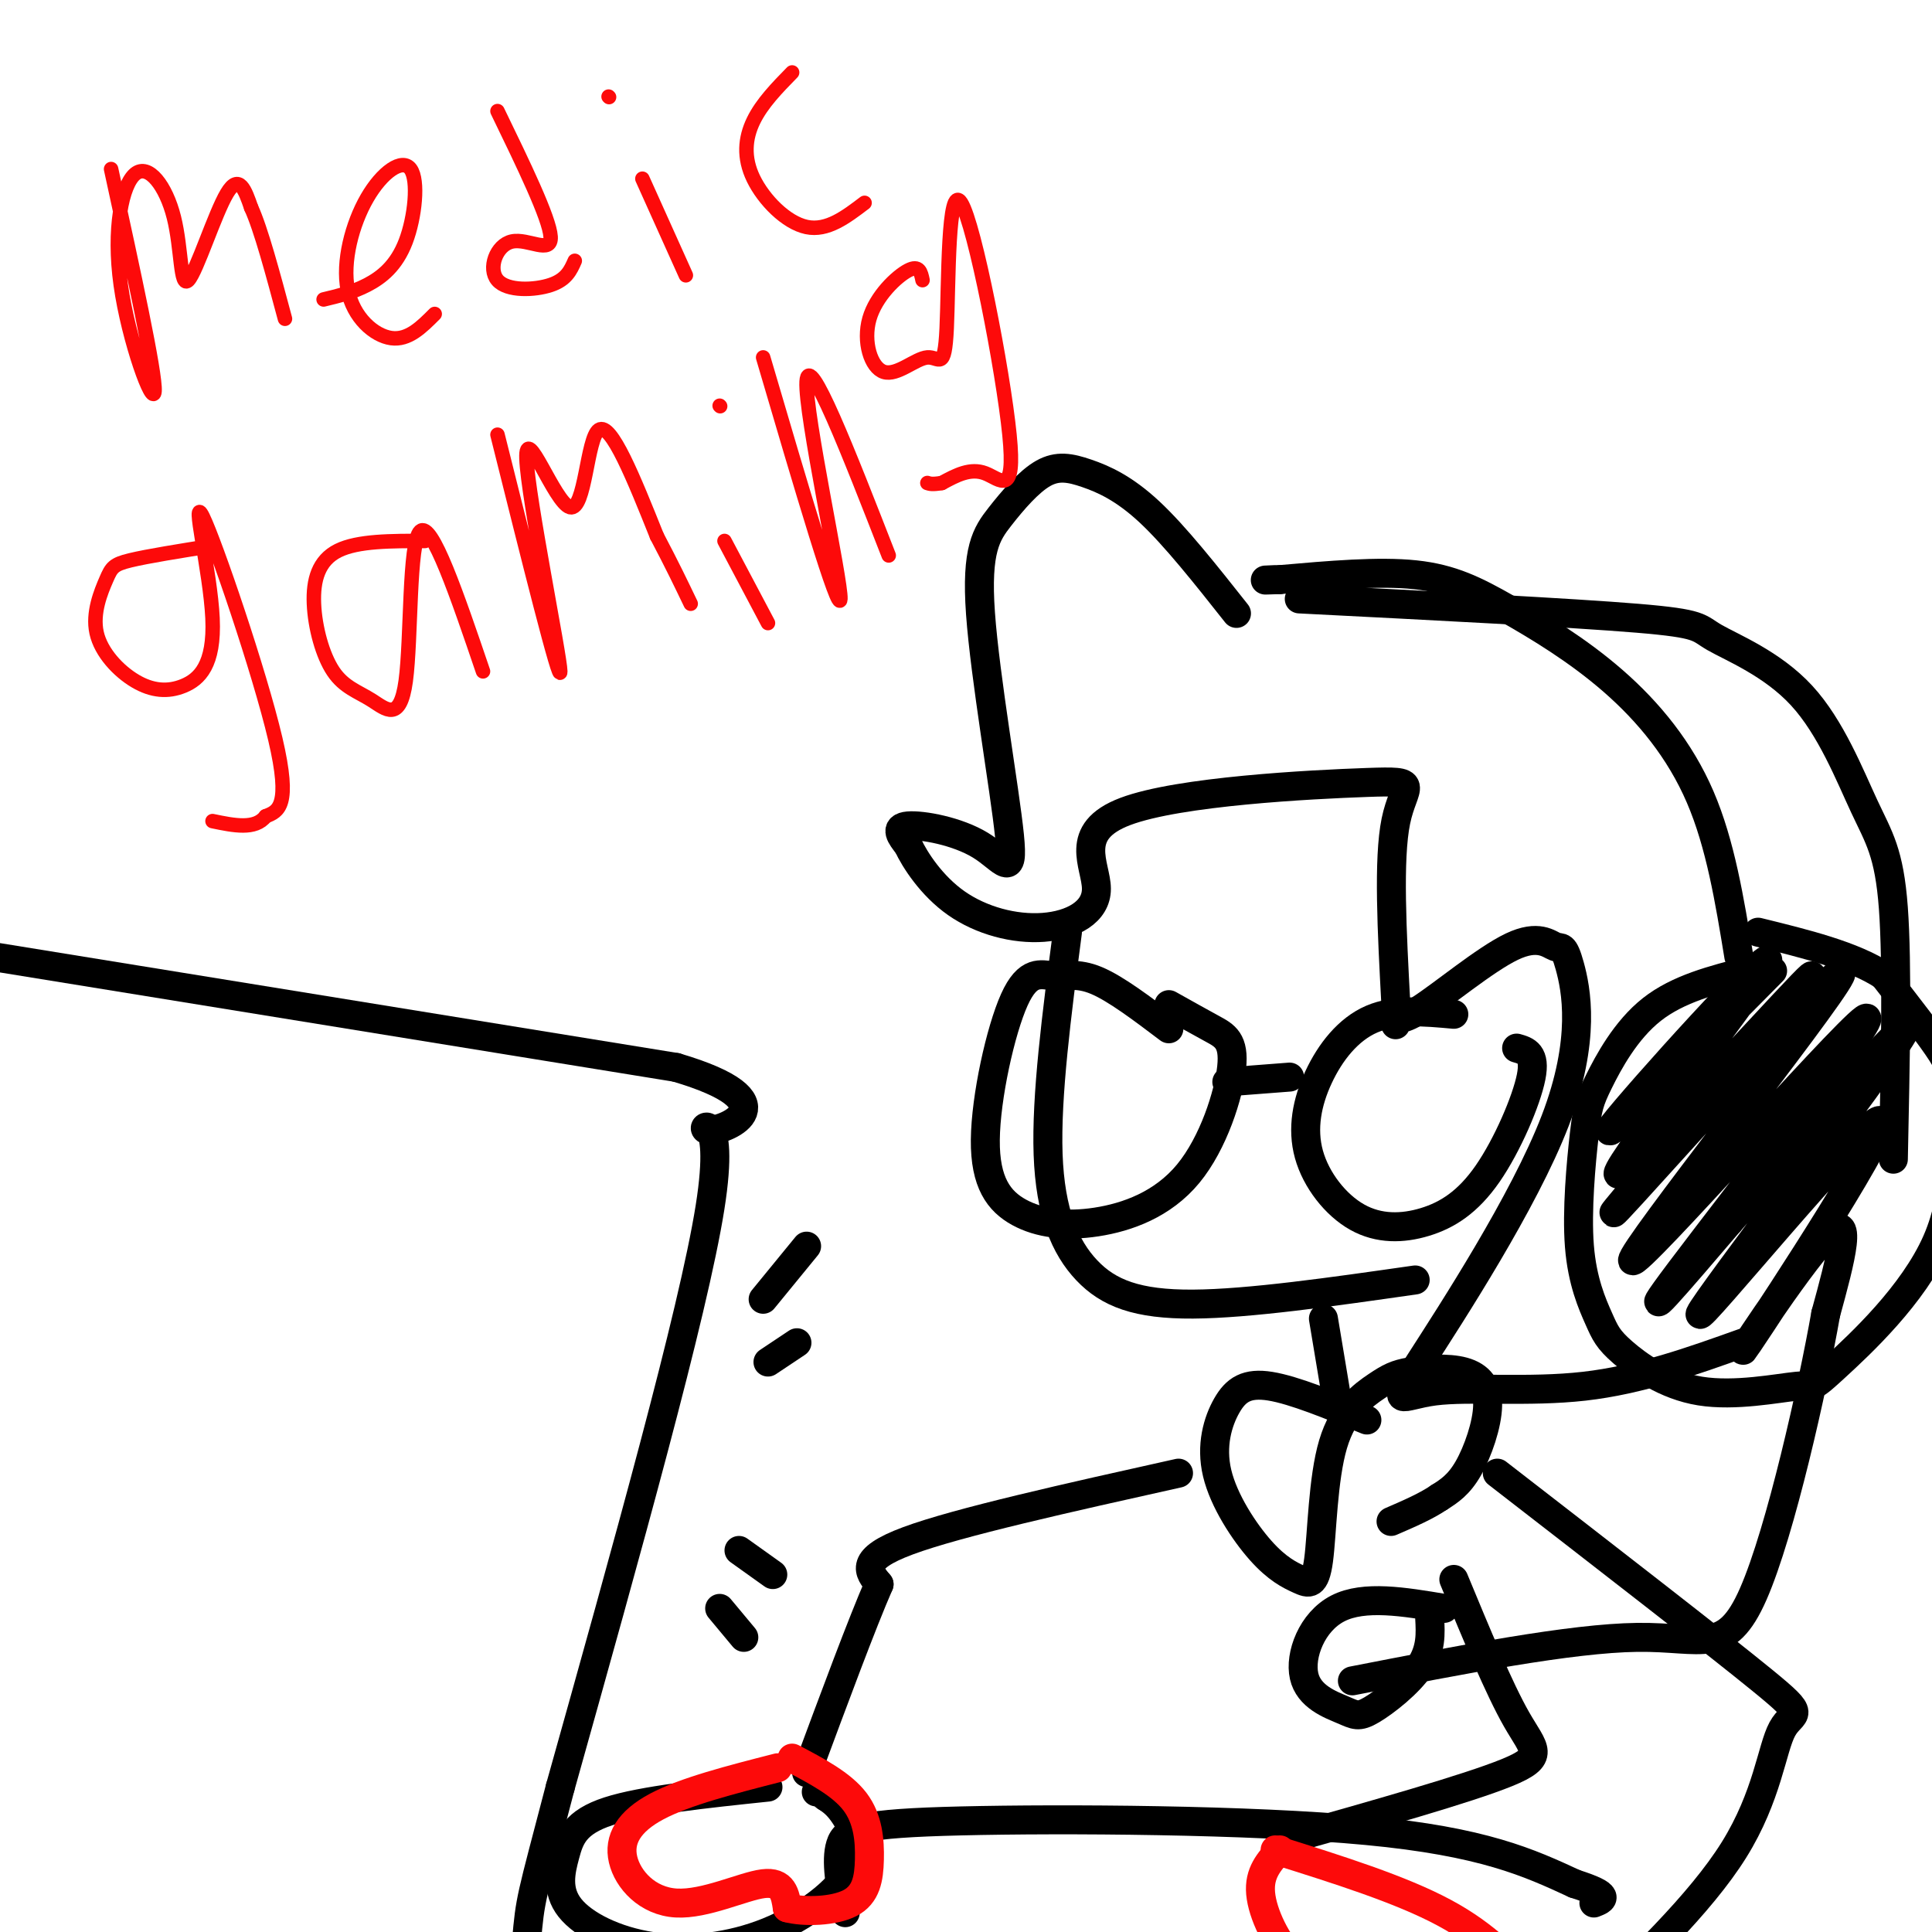 <svg viewBox='0 0 400 400' version='1.1' xmlns='http://www.w3.org/2000/svg' xmlns:xlink='http://www.w3.org/1999/xlink'><g fill='none' stroke='rgb(0,0,0)' stroke-width='6' stroke-linecap='round' stroke-linejoin='round'><path d='M256,127c-6.348,-8.026 -12.696,-16.051 -18,-21c-5.304,-4.949 -9.565,-6.821 -13,-8c-3.435,-1.179 -6.046,-1.666 -9,0c-2.954,1.666 -6.251,5.483 -9,9c-2.749,3.517 -4.949,6.732 -4,20c0.949,13.268 5.048,36.587 6,46c0.952,9.413 -1.244,4.919 -6,2c-4.756,-2.919 -12.073,-4.263 -15,-4c-2.927,0.263 -1.463,2.131 0,4'/><path d='M188,175c1.382,2.966 4.836,8.380 10,12c5.164,3.620 12.037,5.444 18,5c5.963,-0.444 11.015,-3.158 11,-8c-0.015,-4.842 -5.097,-11.813 6,-16c11.097,-4.187 38.372,-5.589 50,-6c11.628,-0.411 7.608,0.168 6,8c-1.608,7.832 -0.804,22.916 0,38'/><path d='M289,208c-0.032,6.467 -0.110,3.634 0,3c0.110,-0.634 0.410,0.931 5,-2c4.590,-2.931 13.471,-10.360 19,-13c5.529,-2.640 7.705,-0.492 9,0c1.295,0.492 1.708,-0.670 3,4c1.292,4.670 3.462,15.174 -3,32c-6.462,16.826 -21.557,39.974 -28,50c-6.443,10.026 -4.235,6.930 3,6c7.235,-0.930 19.496,0.306 31,-1c11.504,-1.306 22.252,-5.153 33,-9'/><path d='M269,124c28.227,1.438 56.454,2.875 70,4c13.546,1.125 12.412,1.937 16,4c3.588,2.063 11.900,5.378 18,12c6.100,6.622 9.988,16.552 13,23c3.012,6.448 5.146,9.414 6,21c0.854,11.586 0.427,31.793 0,52'/><path d='M362,201c-7.283,1.859 -14.565,3.718 -20,8c-5.435,4.282 -9.021,10.986 -11,15c-1.979,4.014 -2.350,5.338 -3,11c-0.650,5.662 -1.581,15.662 -1,23c0.581,7.338 2.672,12.012 4,15c1.328,2.988 1.892,4.289 5,7c3.108,2.711 8.758,6.832 16,8c7.242,1.168 16.075,-0.618 20,-1c3.925,-0.382 2.941,0.641 8,-4c5.059,-4.641 16.160,-14.945 21,-26c4.840,-11.055 3.418,-22.861 3,-29c-0.418,-6.139 0.166,-6.611 -2,-10c-2.166,-3.389 -7.083,-9.694 -12,-16'/><path d='M390,202c-6.333,-4.167 -16.167,-6.583 -26,-9'/><path d='M360,198c-1.903,-11.627 -3.805,-23.254 -8,-33c-4.195,-9.746 -10.681,-17.612 -18,-24c-7.319,-6.388 -15.470,-11.297 -22,-15c-6.530,-3.703 -11.437,-6.201 -19,-7c-7.563,-0.799 -17.781,0.100 -28,1'/><path d='M265,120c-4.833,0.167 -2.917,0.083 -1,0'/><path d='M367,201c-18.848,19.062 -37.697,38.124 -33,32c4.697,-6.124 32.939,-37.435 32,-34c-0.939,3.435 -31.061,41.617 -31,44c0.061,2.383 30.303,-31.033 38,-39c7.697,-7.967 -7.152,9.517 -22,27'/><path d='M351,231c-9.911,11.771 -23.690,27.697 -13,16c10.690,-11.697 45.848,-51.018 43,-45c-2.848,6.018 -43.701,57.376 -43,59c0.701,1.624 42.958,-46.486 48,-50c5.042,-3.514 -27.131,37.567 -38,52c-10.869,14.433 -0.435,2.216 10,-10'/><path d='M358,253c12.987,-14.780 40.456,-46.729 36,-39c-4.456,7.729 -40.835,55.137 -42,58c-1.165,2.863 32.884,-38.820 37,-40c4.116,-1.180 -21.699,38.144 -27,46c-5.301,7.856 9.914,-15.755 16,-22c6.086,-6.245 3.043,4.878 0,16'/><path d='M378,272c-2.667,15.167 -9.333,45.083 -15,58c-5.667,12.917 -10.333,8.833 -24,9c-13.667,0.167 -36.333,4.583 -59,9'/><path d='M299,333c-8.291,-1.388 -16.582,-2.776 -22,0c-5.418,2.776 -7.963,9.716 -7,14c0.963,4.284 5.433,5.911 8,7c2.567,1.089 3.229,1.639 6,0c2.771,-1.639 7.649,-5.468 10,-9c2.351,-3.532 2.176,-6.766 2,-10'/><path d='M221,193c-2.214,16.964 -4.429,33.929 -4,46c0.429,12.071 3.500,19.250 8,24c4.500,4.750 10.429,7.071 22,7c11.571,-0.071 28.786,-2.536 46,-5'/><path d='M242,213c-5.506,-4.167 -11.012,-8.333 -15,-10c-3.988,-1.667 -6.458,-0.834 -9,-1c-2.542,-0.166 -5.156,-1.330 -8,5c-2.844,6.330 -5.918,20.153 -6,29c-0.082,8.847 2.828,12.717 7,15c4.172,2.283 9.607,2.979 16,2c6.393,-0.979 13.745,-3.634 19,-10c5.255,-6.366 8.415,-16.445 9,-22c0.585,-5.555 -1.404,-6.587 -4,-8c-2.596,-1.413 -5.798,-3.206 -9,-5'/><path d='M254,224c0.000,0.000 13.000,-1.000 13,-1'/><path d='M301,210c-6.057,-0.551 -12.114,-1.103 -17,1c-4.886,2.103 -8.602,6.860 -11,12c-2.398,5.140 -3.480,10.664 -2,16c1.480,5.336 5.521,10.485 10,13c4.479,2.515 9.396,2.396 14,1c4.604,-1.396 8.893,-4.068 13,-10c4.107,-5.932 8.030,-15.123 9,-20c0.970,-4.877 -1.015,-5.438 -3,-6'/><path d='M274,273c0.000,0.000 3.000,18.000 3,18'/><path d='M283,294c-7.552,-3.105 -15.105,-6.209 -20,-7c-4.895,-0.791 -7.133,0.733 -9,4c-1.867,3.267 -3.362,8.278 -2,14c1.362,5.722 5.582,12.154 9,16c3.418,3.846 6.036,5.105 8,6c1.964,0.895 3.276,1.427 4,-4c0.724,-5.427 0.859,-16.813 3,-24c2.141,-7.187 6.286,-10.177 9,-12c2.714,-1.823 3.995,-2.480 7,-3c3.005,-0.520 7.733,-0.902 11,0c3.267,0.902 5.072,3.089 5,7c-0.072,3.911 -2.021,9.546 -4,13c-1.979,3.454 -3.990,4.727 -6,6'/><path d='M298,310c-2.667,1.833 -6.333,3.417 -10,5'/><path d='M310,305c22.690,17.571 45.381,35.143 55,43c9.619,7.857 6.167,6.000 4,10c-2.167,4.000 -3.048,13.857 -10,25c-6.952,11.143 -19.976,23.571 -33,36'/><path d='M326,419c-5.667,6.167 -3.333,3.583 -1,1'/><path d='M301,327c4.689,11.333 9.378,22.667 13,29c3.622,6.333 6.178,7.667 -2,11c-8.178,3.333 -27.089,8.667 -46,14'/><path d='M244,305c-22.833,5.083 -45.667,10.167 -56,14c-10.333,3.833 -8.167,6.417 -6,9'/><path d='M182,328c-3.500,8.000 -9.250,23.500 -15,39'/><path d='M175,396c-1.006,-5.357 -2.012,-10.714 -1,-14c1.012,-3.286 4.042,-4.500 25,-5c20.958,-0.500 59.845,-0.286 84,2c24.155,2.286 33.577,6.643 43,11'/><path d='M326,390c7.833,2.500 5.917,3.250 4,4'/><path d='M159,370c-12.994,1.362 -25.987,2.724 -33,5c-7.013,2.276 -8.044,5.464 -9,9c-0.956,3.536 -1.837,7.418 1,11c2.837,3.582 9.393,6.863 17,8c7.607,1.137 16.266,0.129 24,-3c7.734,-3.129 14.544,-8.381 17,-13c2.456,-4.619 0.559,-8.605 -1,-11c-1.559,-2.395 -2.779,-3.197 -4,-4'/><path d='M171,372c-1.000,-0.833 -1.500,-0.917 -2,-1'/></g>
<g fill='none' stroke='rgb(253,10,10)' stroke-width='6' stroke-linecap='round' stroke-linejoin='round'><path d='M161,366c-9.576,2.448 -19.152,4.896 -25,8c-5.848,3.104 -7.970,6.863 -7,11c0.970,4.137 5.030,8.652 11,9c5.970,0.348 13.848,-3.472 18,-4c4.152,-0.528 4.576,2.236 5,5'/><path d='M163,395c3.469,0.930 9.641,0.754 13,-1c3.359,-1.754 3.904,-5.088 4,-9c0.096,-3.912 -0.258,-8.404 -3,-12c-2.742,-3.596 -7.871,-6.298 -13,-9'/><path d='M265,383c-2.190,2.375 -4.381,4.750 -4,9c0.381,4.250 3.333,10.375 7,14c3.667,3.625 8.048,4.750 14,4c5.952,-0.750 13.476,-3.375 21,-6'/><path d='M264,383c13.000,4.083 26.000,8.167 35,13c9.000,4.833 14.000,10.417 19,16'/></g>
<g fill='none' stroke='rgb(253,10,10)' stroke-width='3' stroke-linecap='round' stroke-linejoin='round'><path d='M23,35c4.625,21.201 9.250,42.402 9,46c-0.250,3.598 -5.376,-10.408 -7,-22c-1.624,-11.592 0.253,-20.769 3,-23c2.747,-2.231 6.365,2.484 8,9c1.635,6.516 1.286,14.831 3,13c1.714,-1.831 5.490,-13.809 8,-18c2.510,-4.191 3.755,-0.596 5,3'/><path d='M52,43c2.000,4.333 4.500,13.667 7,23'/><path d='M67,62c2.989,-0.718 5.977,-1.435 9,-3c3.023,-1.565 6.080,-3.977 8,-9c1.920,-5.023 2.702,-12.658 1,-15c-1.702,-2.342 -5.889,0.609 -9,6c-3.111,5.391 -5.145,13.221 -4,19c1.145,5.779 5.470,9.508 9,10c3.530,0.492 6.265,-2.254 9,-5'/><path d='M103,23c5.384,11.102 10.769,22.204 11,26c0.231,3.796 -4.691,0.285 -8,1c-3.309,0.715 -5.006,5.654 -3,8c2.006,2.346 7.716,2.099 11,1c3.284,-1.099 4.142,-3.049 5,-5'/><path d='M133,37c0.000,0.000 9.000,20.000 9,20'/><path d='M126,20c0.000,0.000 0.100,0.100 0.1,0.1'/><path d='M164,15c-3.125,3.196 -6.250,6.393 -8,10c-1.750,3.607 -2.125,7.625 0,12c2.125,4.375 6.750,9.107 11,10c4.250,0.893 8.125,-2.054 12,-5'/><path d='M44,113c-6.727,1.073 -13.454,2.146 -17,3c-3.546,0.854 -3.910,1.491 -5,4c-1.090,2.509 -2.907,6.892 -2,11c0.907,4.108 4.538,7.943 8,10c3.462,2.057 6.754,2.336 10,1c3.246,-1.336 6.448,-4.286 6,-14c-0.448,-9.714 -4.544,-26.192 -2,-21c2.544,5.192 11.727,32.055 15,46c3.273,13.945 0.637,14.973 -2,16'/><path d='M55,169c-2.167,2.833 -6.583,1.917 -11,1'/><path d='M88,112c-6.970,-0.012 -13.940,-0.024 -18,2c-4.060,2.024 -5.209,6.084 -5,11c0.209,4.916 1.777,10.687 4,14c2.223,3.313 5.101,4.166 8,6c2.899,1.834 5.819,4.648 7,-4c1.181,-8.648 0.623,-28.756 3,-31c2.377,-2.244 7.688,13.378 13,29'/><path d='M103,90c6.531,26.158 13.062,52.316 13,49c-0.062,-3.316 -6.718,-36.105 -7,-44c-0.282,-7.895 5.809,9.105 9,10c3.191,0.895 3.483,-14.316 6,-16c2.517,-1.684 7.258,10.158 12,22'/><path d='M136,111c3.167,6.000 5.083,10.000 7,14'/><path d='M150,112c0.000,0.000 9.000,17.000 9,17'/><path d='M149,84c0.000,0.000 0.100,0.100 0.1,0.1'/><path d='M158,74c7.911,26.911 15.822,53.822 16,50c0.178,-3.822 -7.378,-38.378 -7,-45c0.378,-6.622 8.689,14.689 17,36'/><path d='M191,58c-0.335,-1.610 -0.671,-3.221 -3,-2c-2.329,1.221 -6.652,5.272 -8,10c-1.348,4.728 0.278,10.132 3,11c2.722,0.868 6.538,-2.800 9,-3c2.462,-0.200 3.568,3.068 4,-6c0.432,-9.068 0.188,-30.472 3,-26c2.812,4.472 8.680,34.819 10,48c1.320,13.181 -1.909,9.194 -5,8c-3.091,-1.194 -6.046,0.403 -9,2'/><path d='M195,100c-2.000,0.333 -2.500,0.167 -3,0'/></g>
<g fill='none' stroke='rgb(0,0,0)' stroke-width='6' stroke-linecap='round' stroke-linejoin='round'><path d='M-8,197c0.000,0.000 148.000,24.000 148,24'/><path d='M140,221c24.119,7.131 10.417,12.958 7,13c-3.417,0.042 3.452,-5.702 0,16c-3.452,21.702 -17.226,70.851 -31,120'/><path d='M116,370c-6.200,23.689 -6.200,22.911 -7,32c-0.800,9.089 -2.400,28.044 -4,47'/><path d='M158,269c0.000,0.000 9.000,-11.000 9,-11'/><path d='M159,282c0.000,0.000 6.000,-4.000 6,-4'/><path d='M153,321c0.000,0.000 7.000,5.000 7,5'/><path d='M149,333c0.000,0.000 5.000,6.000 5,6'/></g>
</svg>